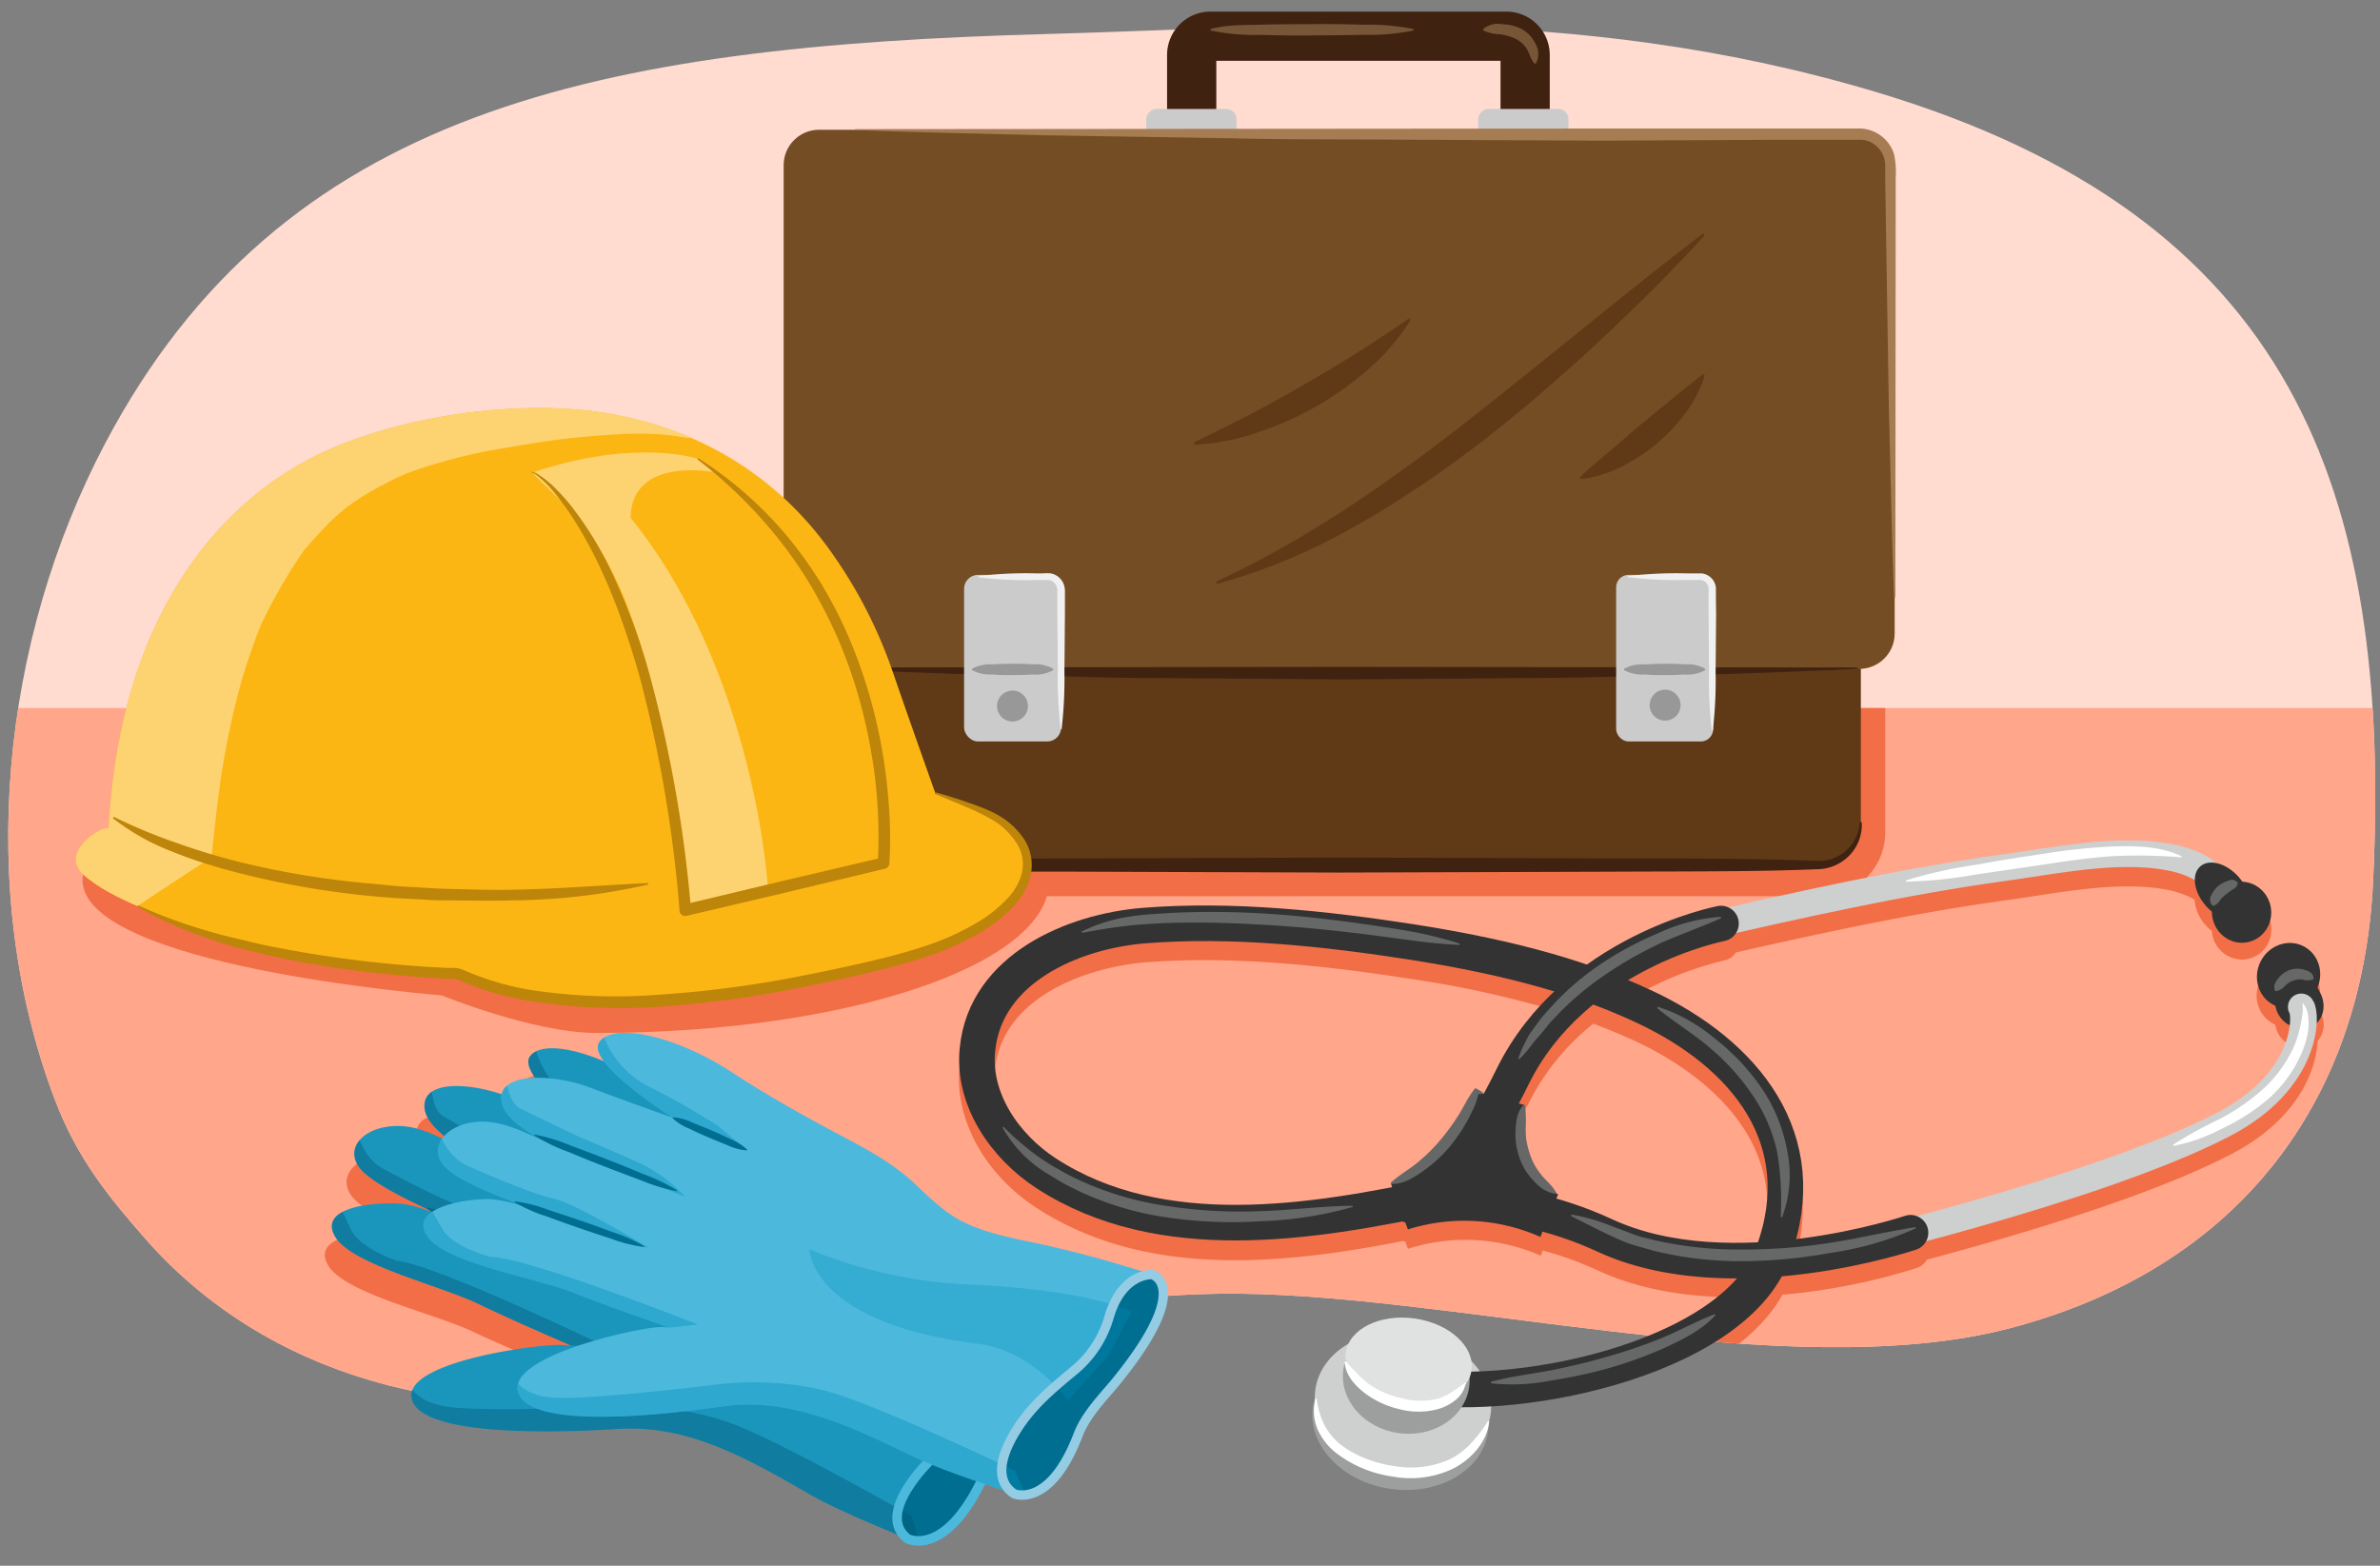 <svg xmlns="http://www.w3.org/2000/svg" xmlns:xlink="http://www.w3.org/1999/xlink" width="380" height="250" viewBox="0 0 380 250"><rect x="0" y="0" width="380" height="250" fill="#808080" stroke="none"/><defs><clipPath id="a"><path d="M23.33,197.93c19.25,21.84,49.61,30.07,81,24.37,30.31-5.51,59.38-15.25,90.23-15.73,35.89-.56,90.64,14.9,126.41,5.49s56.24-35.49,57.93-71.37c2.95-62.37-12.6-106.15-79.74-126.11-48.47-14.41-92-10.23-132-9.15C95.48,7.38,45,17.4,16.81,70.75.15,102.33-3.9,142.13,8.71,175.45,12.25,184.83,17.23,191,23.33,197.93Z" fill="#ffdbd0"/></clipPath><clipPath id="b"><path d="M165.52,210.35c-3.26-1.21-6.57-2.33-9.89-3.39-4.94-1.59-10.34-2.65-14.78-5.37-2.59-1.58-4.94-4.24-6.93-6.45-3.7-4.12-8.32-6.76-13-9.72-5.15-3.28-10.23-6.68-15.06-10.38-9-6.89-19.07-9.48-21.26-6.35s10.84,12.83,10.84,12.83S88,178.26,82.55,175.7s-13.89-3.6-14.71.2,5.33,7,9.46,10-5.25-4.6-11.41-5.86-11.13,2.38-8.68,6.14,16,8.87,18.55,10.41-7-4.22-12.29-4.43-12.66,1-9.88,5.42,17,7.76,22.92,10.67c3.5,1.71,10,4.58,14.77,6.64a13.3,13.3,0,0,0-2.8-.13C83,215,63.21,218,65.93,223.89s26.21,4.68,32.91,4.26c11.54-.72,21.55,5.36,30.73,10.61,4.7,2.69,15.31,6.92,15.31,6.92s5.59,3,11.48-8.54c1.57-3.06,4.5-5.48,7-7.94,14.44-14.36,7.72-16.67,7.72-16.67S167.13,211,165.52,210.35Z" fill="#1a96bd"/></clipPath><clipPath id="c"><path d="M17.34,132.25c1.54-28.9,13.48-48.18,30.19-57.93,12.84-7.49,33.67-10.66,48.24-8.51S123,75.08,131.88,87a75.17,75.17,0,0,1,10.78,20.62c2.36,6.89,6.67,19,6.67,19s7.3,2.45,9.7,4,4.57,3.77,4.93,6.58a8.44,8.44,0,0,1-2.23,6.43c-6,7-17.78,9.61-26.44,11.57-46.81,10.61-60.62.37-62.53.3-10.34-.39-23.44-1.72-33.35-4.76-13.94-4.28-21.85-7.37-26-11S16.29,131.78,17.34,132.25Z" fill="#fcb614"/></clipPath><clipPath id="d"><path d="M178.29,201.76c-3.29-1-6.6-1.81-9.93-2.62-5-1.2-10.3-1.84-14.88-4.2-2.68-1.38-5.22-3.84-7.38-5.89-4-3.8-8.76-6.08-13.56-8.66-5.33-2.86-10.6-5.86-15.66-9.17-9.42-6.15-19.46-8-21.27-4.68s11.81,11.93,11.81,11.93-7.55-2.66-13.13-4.79S80.46,171.16,80.05,175s5.88,6.58,10.18,9.2-5.56-4.17-11.66-5S68,182.48,70.77,186s16.42,7.59,19,8.92-7.21-3.65-12.37-3.46-12.18,2-9,6.16,17.26,6.41,23.31,8.84c3.57,1.43,10.19,3.79,15,5.47a12.75,12.75,0,0,0-2.73.09c-5.27.71-24.18,5.19-21,10.85s25.91,2.62,32.37,1.69c11.11-1.6,21.44,3.67,30.88,8.19,4.83,2.32,15.55,5.71,15.55,5.71s5.73,2.54,10.28-9.38c1.21-3.18,3.81-5.81,6-8.44,12.56-15.41,5.8-17.18,5.8-17.18S179.92,202.23,178.29,201.76Z" fill="#4cb9dc"/></clipPath></defs><path d="M23.33,197.93c19.25,21.84,49.61,30.07,81,24.37,30.31-5.51,59.38-15.25,90.23-15.73,35.89-.56,90.64,14.9,126.41,5.49s56.24-35.49,57.93-71.37c2.95-62.37-12.6-106.15-79.74-126.11-48.47-14.41-92-10.23-132-9.15C95.48,7.38,45,17.4,16.81,70.75.15,102.33-3.9,142.13,8.71,175.45,12.25,184.83,17.23,191,23.33,197.93Z" fill="#ffdbd0"/><g clip-path="url(#a)"><rect x="-9.45" y="113.06" width="398.06" height="143.48" fill="#ffa68b"/><path d="M370.53,161.68c-.17-.35-.34-.68-.52-1a.05.05,0,0,1,0,0,5.1,5.1,0,0,0-2.62-6.75,5.18,5.18,0,0,0-6.65,3,5.09,5.09,0,0,0,2.55,6.7c.05.22.08.44.15.66a4,4,0,0,0,2.15,2.48c-.36,3.17-2.6,9.26-11.56,13.91-12.31,6.41-33.44,12.66-48,16.55a2.81,2.81,0,0,0-1.9,0,97.27,97.27,0,0,1-17.38,3.69c4.26-16.08-4.13-30.7-23-39.58-1.26-.6-2.53-1.15-3.81-1.68a54.23,54.23,0,0,1,15.36-6.31,2.81,2.81,0,0,0,1.85-1.27c15-3.41,28.87-6.36,43.08-8.33,1.46-.2,3-.43,4.48-.66,7.12-1.09,14.48-2.22,20.94-1.09a14.86,14.86,0,0,1,4.75,1.64,6.76,6.76,0,0,0,1.89,4.22,9.26,9.26,0,0,0,.87.8,4.86,4.86,0,0,0,5,4.55,4.75,4.75,0,0,0,4.48-5.07,4.86,4.86,0,0,0-4.91-4.66,6.25,6.25,0,0,0-.4-.5,6.68,6.68,0,0,0-3.43-2.08,15.76,15.76,0,0,0-7.48-3.1c-7.15-1.25-15.21,0-22.33,1.07-1.5.23-3,.46-4.42.66-14.45,2-28.5,5-43.7,8.45a2.82,2.82,0,0,0-1.73-.21,59.12,59.12,0,0,0-20.91,9.38,162.9,162.9,0,0,0-27.22-6.36c-11.25-1.76-28-3.95-43.73-2.69-13.52,1.08-27.78,8.38-29.18,22.26-.83,8.29,4,17.13,12.33,22.52,17.25,11.19,38.8,9.12,58.5,5.27l.34.09.43,1.16A29.91,29.91,0,0,1,246,200.5l.33-.84a55.65,55.65,0,0,1,8.78,3.19c6.95,3.21,14.77,4.29,22.17,4.29h.07c-8,9.15-26.75,14.22-41,14.83a13.25,13.25,0,0,0-1.36-1.67c-.54-3.23-4.23-6.1-9-6.78s-9.15,1.08-10.56,4a10.19,10.19,0,0,0-5.3,7.31,9.79,9.79,0,0,0-.07,1.43,8,8,0,0,0-.32,1.39c-.86,6.12,4.7,12,12.43,13s14.68-3,15.54-9.12a8.74,8.74,0,0,0,.09-1.13c0-.16.07-.31.09-.47s0,0,0-.06a10.34,10.34,0,0,0,.24-1.16,8.61,8.61,0,0,0,.08-1.24c17.18-1.07,39.2-7.86,46.38-20.74a100.49,100.49,0,0,0,21.5-4.29,2.83,2.83,0,0,0,1.56-1.31c14.71-3.93,35.82-10.2,48.51-16.8,10-5.18,12.77-12.07,13.56-15.71a14.89,14.89,0,0,0,.31-2.37A4.1,4.1,0,0,0,370.53,161.68Zm-211.68,9.15c1.22-12.14,15.64-16.5,24-17.17,15.11-1.21,31.43.93,42.4,2.64a167.65,167.65,0,0,1,22.89,5A43.16,43.16,0,0,0,239,173.67c-.7,1.42-1.38,2.73-2,4l-.19-.05,0-.1a6.38,6.38,0,0,0-1-.61l-.23-.12-.29.38a16.39,16.39,0,0,0-1.34,2.16c-.43.72-.8,1.47-1.28,2.16a35.26,35.26,0,0,1-3,4,28.92,28.92,0,0,1-3.58,3.42c-1.32,1-2.72,1.79-4,3l0,.1h0l0,.11h0l.19.53C203.89,196.14,184,198,168.61,188,162.06,183.77,158.22,177,158.85,170.83Zm89.57,22.66.05-.09c-.74-1.32-1.77-2-2.51-3a9.81,9.81,0,0,1-1.73-3.27,12.22,12.22,0,0,1-.66-3.68,19.68,19.68,0,0,0-.09-4l-.2-.07h0l-.76-.21c.51-1,1-2,1.54-3a38,38,0,0,1,10.33-12.72q3.64,1.36,7,2.92c8.14,3.84,26.12,14.87,19.29,35-7.69.37-16.07-.36-23.2-3.65a61,61,0,0,0-8.95-3.33c.1-.21.19-.42.29-.65Z" fill="#f26e47"/><path d="M164.56,213.79c-3.28-1.19-6.59-2.26-9.92-3.3-5-1.53-10.37-2.53-14.84-5.2-2.61-1.56-5-4.19-7-6.38-3.75-4.07-8.39-6.67-13.06-9.57-5.19-3.23-10.3-6.57-15.18-10.22-9-6.79-19.16-9.28-21.32-6.13s11,12.71,11,12.71-7.48-3.17-13-5.67-13.92-3.46-14.7.36,5.4,7,9.56,9.87-5.3-4.54-11.47-5.73S53.5,187,56,190.76s16.09,8.7,18.65,10.21-7-4.14-12.33-4.3-12.65,1.14-9.82,5.53,17.07,7.58,23,10.42c3.51,1.67,10.06,4.47,14.83,6.48a13.39,13.39,0,0,0-2.8-.1c-5.46.35-25.23,3.53-22.45,9.4s26.27,4.39,33,3.9c11.53-.85,21.6,5.13,30.84,10.28,4.73,2.64,15.38,6.76,15.38,6.76s5.63,2.93,11.39-8.67c1.54-3.08,4.44-5.53,6.88-8,14.29-14.53,7.54-16.76,7.54-16.76S166.18,214.37,164.56,213.79Z" fill="#f26e47"/></g><path d="M159.07,113.05H301a0,0,0,0,1,0,0v19.89a10.15,10.15,0,0,1-10.15,10.15H159.07a3.92,3.92,0,0,1-3.92-3.92V117A3.92,3.92,0,0,1,159.07,113.05Z" fill="#f26e47"/><path d="M167.51,140.67c0,13.4-32.34,24.26-72.24,24.26-10.12,0-24.74-6-24.74-6s-52.67-4.16-57.07-16.75,42.12-23.83,82-23.83S167.51,127.28,167.51,140.67Z" fill="#f26e47"/><path d="M91.71,175.57s4.91-3.84,6.82-4.59" fill="none" stroke="#ad6e3e" stroke-miterlimit="10" stroke-width="1.67" stroke-dasharray="5"/><path d="M165.52,210.35c-3.26-1.21-6.57-2.33-9.89-3.39-4.94-1.59-10.34-2.65-14.78-5.37-2.59-1.58-4.94-4.24-6.93-6.45-3.7-4.12-8.32-6.76-13-9.72-5.15-3.28-10.23-6.68-15.06-10.38-9-6.89-19.07-9.48-21.26-6.35s10.84,12.83,10.84,12.83S88,178.26,82.55,175.7s-13.89-3.6-14.71.2,5.33,7,9.46,10-5.25-4.6-11.41-5.86-11.13,2.38-8.68,6.14,16,8.87,18.55,10.41-7-4.22-12.29-4.43-12.66,1-9.88,5.42,17,7.76,22.92,10.67c3.5,1.71,10,4.58,14.77,6.64a13.3,13.3,0,0,0-2.8-.13C83,215,63.21,218,65.93,223.89s26.21,4.68,32.91,4.26c11.54-.72,21.55,5.36,30.73,10.61,4.7,2.69,15.31,6.92,15.31,6.92s5.59,3,11.48-8.54c1.57-3.06,4.5-5.48,7-7.94,14.44-14.36,7.72-16.67,7.72-16.67S167.13,211,165.52,210.35Z" fill="#1a96bd"/><g clip-path="url(#b)"><path d="M171.05,212.53s-4.92-.7-7.8,6.43a17.56,17.56,0,0,1-5.43,7.07c-2.51,2-5.41,3.29-7.81,5.47-3.21,2.91-10.16,10.22-5.13,14.18,6.51,5.15,9.25,4.08,9.25,4.08l21.49-33,.12-4.31Z" fill="#006e91"/><path d="M65,220.09s.38,3.76,6.74,4.57,26.47-.08,26.47-.08,10.46-.68,19.68,3.12,27.69,14.41,27.69,14.41l2.27,7.53-45.51-16.43s-34.65-.12-34.81-.67-6.13-9.32-6.13-9.32Z" fill="#005673" opacity="0.4"/><path d="M167.16,218.2c-.32-.13-6.38-4-26.12-6.4a77.36,77.36,0,0,1-25.44-7.62s-1.12,11.75,25.86,17.16c9,1.81,13.81,10.22,13.81,10.22s7.47-6.67,7.61-7S167.16,218.2,167.16,218.2Z" fill="#006e91" opacity="0.15"/><path d="M91.28,214.87l4.85-.15S69.59,201.9,63.31,201.3c0,0-5.81-1.94-7.25-4.93S53.57,191,53.57,191l-3.44,5.71,7,8.86,23.51,7.36Z" fill="#005673" opacity="0.4"/><path d="M68.31,193.16l21.27,8.9s-11.49-8.25-15-9.16-13.13-6.14-13.13-6.14-3.36-1.32-4.48-6.31l-2.6,6.09,4.87,3.57Z" fill="#005673" opacity="0.4"/><path d="M96.19,194.26,70.91,182l-5.93-5,4-4.7s-.48,4.65,1.89,6,9.34,5.37,9.66,5.5,8.88,4.59,9.78,5.17A23.37,23.37,0,0,1,96.19,194.26Z" fill="#005673" opacity="0.4"/><path d="M106.75,187.4,92.43,180,81.71,168.61l3.61-2.17s.58,6,7.15,10a120.87,120.87,0,0,1,10.22,6.87Z" fill="#005673" opacity="0.4"/></g><path d="M95.51,181.45a8.15,8.15,0,0,1,3.1,1.1c1,.46,2,1,2.91,1.46s1.91,1,2.85,1.57a8.87,8.87,0,0,1,2.67,1.93l-.07.13a8.56,8.56,0,0,1-3.1-1.1c-1-.46-2-1-2.92-1.45s-1.91-1-2.85-1.57a8.42,8.42,0,0,1-2.66-1.94Z" fill="#006e91"/><path d="M72.63,182.44a29.83,29.83,0,0,1,5.79,2.25c1.88.85,3.74,1.73,5.61,2.61s3.71,1.81,5.55,2.74A30.15,30.15,0,0,1,95,193.13l-.07.14A31.07,31.07,0,0,1,89.12,191c-1.88-.85-3.75-1.74-5.62-2.61s-3.71-1.8-5.55-2.73a28.87,28.87,0,0,1-5.38-3.1Z" fill="#006e91"/><path d="M68.26,192.82a23.32,23.32,0,0,1,5.29,1.76c1.72.69,3.42,1.42,5.13,2.14s3.39,1.48,5.07,2.25a24.82,24.82,0,0,1,4.92,2.63l-.06.13A24.53,24.53,0,0,1,83.32,200c-1.72-.69-3.42-1.41-5.13-2.13s-3.39-1.48-5.07-2.25A23.57,23.57,0,0,1,68.2,193Z" fill="#006e91"/><path d="M156.36,237.14c1.57-3.06,4.5-5.48,7-7.94,14.44-14.36,7.72-16.67,7.72-16.67s-4.92-.7-7.8,6.43a17.79,17.79,0,0,1-6.63,7.95c-3.87,2.6-7.39,5-10.28,8.66-2.15,2.75-5,7.36-1.46,10.11C144.88,245.68,150.47,248.68,156.36,237.14Z" fill="none" stroke="#4cb9dc" stroke-miterlimit="10" stroke-width="1.52"/><path d="M243.51,23.41V8.78a3,3,0,0,0-3-3H193.27a3,3,0,0,0-3,3V23.41" fill="none" stroke="#402211" stroke-miterlimit="10" stroke-width="7.86"/><rect x="235.48" y="17.93" width="15.49" height="14.42" rx="1.63" transform="translate(218.08 268.37) rotate(-90)" fill="#cccbcb"/><rect x="182.48" y="17.93" width="15.49" height="14.42" rx="1.63" transform="translate(165.08 215.37) rotate(-90)" fill="#cccbcb"/><rect x="130.36" y="26.51" width="166.75" height="111.61" rx="6.84" fill="#603916"/><rect x="125.12" y="20.72" width="177.39" height="86.08" rx="5.65" fill="#754d24"/><path d="M296.55,106.78c-6.84.38-13.68.55-20.52.83l-20.53.48c-6.84.2-13.68.16-20.52.24l-20.53.15-20.52-.16c-6.85-.07-13.69,0-20.53-.24l-20.52-.47c-6.85-.28-13.69-.45-20.53-.83v-.2l82.1-.1,82.1.1Z" fill="#402211"/><rect x="258.04" y="91.79" width="15.49" height="26.6" rx="1.97" fill="#cccbcb"/><rect x="153.93" y="91.79" width="15.49" height="26.6" rx="2.22" fill="#cccbcb"/><path d="M272.26,107a5.79,5.79,0,0,1-3.24.7c-1.08.06-2.15.09-3.23.09s-2.16,0-3.24-.1a6,6,0,0,1-3.24-.69v-.22a6,6,0,0,1,3.24-.69c1.08-.06,2.16-.11,3.24-.11s2.15,0,3.23.1a5.71,5.71,0,0,1,3.24.7Z" fill="#989898"/><path d="M168.15,107a5.79,5.79,0,0,1-3.24.7q-1.62.09-3.24.09c-1.07,0-2.15,0-3.23-.1a6.14,6.14,0,0,1-3.24-.69v-.22a6.06,6.06,0,0,1,3.24-.7c1.08-.06,2.16-.1,3.23-.1s2.16,0,3.24.09a5.72,5.72,0,0,1,3.24.71Z" fill="#989898"/><path d="M136.52,20.62l119.12-.1,29.78,0h11.17a5.86,5.86,0,0,1,5.82,4.09,13.61,13.61,0,0,1,.26,3.75v7.44l-.05,59.56h-.2c-.39-9.93-.55-19.85-.83-29.78l-.48-29.78L301,28.4V26.54a4.6,4.6,0,0,0-.2-1.38A4.19,4.19,0,0,0,299.2,23a4.29,4.29,0,0,0-1.21-.56,5.13,5.13,0,0,0-.66-.13,7.39,7.39,0,0,0-.74,0l-3.73,0-7.44,0-29.78.15-29.78-.15c-9.93-.08-19.85,0-29.78-.24l-29.78-.48c-9.92-.28-19.85-.44-29.78-.83Z" fill="#a67d52"/><path d="M272.18,59.94a19.79,19.79,0,0,1-3.2,6.19,28.86,28.86,0,0,1-4.46,4.7,28.52,28.52,0,0,1-5.41,3.58,20.07,20.07,0,0,1-6.64,2.1l-.25-.31Q254.61,74,257.06,72l4.88-4.19,5-4.09c1.65-1.38,3.32-2.72,5-4Z" fill="#603916"/><path d="M272.17,37.57c-5.46,6-11.14,11.6-17,17.06-2.89,2.78-5.95,5.35-8.94,8S240,67.78,236.9,70.3l-4.85,3.61c-1.65,1.17-3.27,2.38-5,3.51l-5.1,3.3c-1.71,1.08-3.47,2.09-5.23,3.09a94.88,94.88,0,0,1-22.4,9.43l-.17-.37c14.51-6.71,27.7-15.9,40.25-25.73S259.22,47,271.93,37.26Z" fill="#603916"/><path d="M225.2,51.13A34.77,34.77,0,0,1,218.42,59a51.57,51.57,0,0,1-8.25,5.88A52.2,52.2,0,0,1,200.94,69,35.27,35.27,0,0,1,190.75,71l-.16-.36q4.49-2.14,8.89-4.42t8.69-4.8q4.32-2.45,8.51-5.1T225,50.81Z" fill="#603916"/><path d="M297.25,131.28a7,7,0,0,1-1.89,5.23,7.28,7.28,0,0,1-5.27,2.28c-3.63.15-7.27.23-10.91.28-7.27.09-14.54.07-21.81.11l-43.64.14-43.64-.15c-7.27,0-14.54,0-21.81-.12l-5.46-.11-5.45-.17a7.27,7.27,0,0,1-5.25-2.28,6.91,6.91,0,0,1-1.91-5.21h.29a6.68,6.68,0,0,0,2.23,4.58,6.5,6.5,0,0,0,4.64,1.61l5.45-.17,5.46-.1c7.27-.11,14.54-.1,21.81-.13l43.64-.15,43.64.14c7.27,0,14.54,0,21.81.11q5.46.08,10.91.28a6.55,6.55,0,0,0,4.63-1.6,6.71,6.71,0,0,0,2.24-4.57Z" fill="#402211"/><path d="M236.81,4.65a3.58,3.58,0,0,1,3-.79,7.57,7.57,0,0,1,3.08.74A5.16,5.16,0,0,1,245.16,7a3.15,3.15,0,0,1,.06,3.14H245c-.76-.89-.79-1.7-1.26-2.38A4.34,4.34,0,0,0,242,6.21a8.43,8.43,0,0,0-2.42-.73,6.91,6.91,0,0,1-2.76-.62Z" fill="#775537"/><path d="M193.27,4.64c2.7-.74,5.4-.62,8.1-.7s5.41-.07,8.11-.09,5.41,0,8.11.1a35.91,35.91,0,0,1,8.11.69v.22a35.35,35.35,0,0,1-8.11.7c-2.7.06-5.41.08-8.11.1s-5.4,0-8.11-.09a33.64,33.64,0,0,1-8.1-.71Z" fill="#775537"/><path d="M17.34,132.25c1.54-28.9,13.48-48.18,30.19-57.93,12.84-7.49,33.67-10.66,48.24-8.51S123,75.08,131.88,87a75.17,75.17,0,0,1,10.78,20.62c2.36,6.89,6.67,19,6.67,19s7.3,2.45,9.7,4,4.57,3.77,4.93,6.58a8.44,8.44,0,0,1-2.23,6.43c-6,7-17.78,9.61-26.44,11.57-46.81,10.61-60.62.37-62.53.3-10.34-.39-23.44-1.72-33.35-4.76-13.94-4.28-21.85-7.37-26-11S16.29,131.78,17.34,132.25Z" fill="#fcb614"/><g clip-path="url(#c)"><path d="M48.59,87.79l-.16.2s0,.07-.09.15A87.22,87.22,0,0,0,41.88,99.3l-.52,1.18c0,.12-.09.24-.15.41-.35.92-.7,1.84-1,2.76Q39,107,38.08,110.48a135.2,135.2,0,0,0-3,15c0,.4-.11.8-.16,1.2,0,0-.25,2-.25,2l-.48,4.15c-.15,1.35-.29,2.71-.43,4.06-6.91,4.5-13.8,9-20.48,13.8-2.81-1-5.58-2-8.26-3.23.12-6.12.35-12.22.45-18.34l2.79-5a8.93,8.93,0,0,1,8.31-4.25,122.88,122.88,0,0,1,8.05-28.75c3.92-9,9.68-17.62,17.32-23.9,9.22-7.58,20.14-11.34,31.85-13,13.45-1.92,27.71-2.8,40,4a6.32,6.32,0,0,1,2.59,7.9c-1.34,3-4.27,4.24-7.46,3.67-4.9-.88-9.83-.54-14.74-.13-5.11.43-8.59,1-13.65,1.88A85.68,85.68,0,0,0,66.27,75.1c-.6.21-1.19.44-1.78.66L64,76c-1,.44-1.89.9-2.82,1.39A45.34,45.34,0,0,0,55.33,81c-.23.21-1.09.91-1.37,1.16-.71.64-1.41,1.29-2.08,2s-1.51,1.58-2.23,2.41C49.29,86.94,49,87.37,48.59,87.79Z" fill="#fdd372"/></g><path d="M85,75.46c7.65,8.24,19.15,12.42,24.38,69.89l13.23-3.14c.11,0-2-34.93-21.94-59.54.18-10.07,13.75-7.21,13.75-7.21l-3-2.19S101.63,69.87,85,75.46Z" fill="#fdd372"/><path d="M18.18,130.43a88,88,0,0,0,10,4.15,106.68,106.68,0,0,0,10.37,3.13A139.4,139.4,0,0,0,60,141.15c1.8.19,3.61.37,5.42.46s3.61.24,5.43.3c3.62.08,7.25.23,10.87.15,7.26-.11,14.47-.74,21.77-1.06l0,.23a100.75,100.75,0,0,1-21.76,2.53c-3.66.12-7.32,0-11,0-1.83,0-3.65-.17-5.48-.25s-3.65-.22-5.48-.39a139.42,139.42,0,0,1-21.65-3.73l-2.66-.71-2.63-.8c-1.76-.53-3.49-1.17-5.2-1.85a37,37,0,0,1-9.6-5.38Z" fill="#bd8509"/><path d="M85,75.34a3.3,3.3,0,0,1,1.13.54c.34.22.66.46,1,.71.62.51,1.21,1,1.77,1.61A31,31,0,0,1,92,81.85,53.52,53.52,0,0,1,97,90a99.48,99.48,0,0,1,6.75,17.83,210.83,210.83,0,0,1,6.58,37.43l-1.15-.83L125,140.65l15.85-3.72-.7.82A78.07,78.07,0,0,0,139,119.53a79.88,79.88,0,0,0-5.2-17.54,82.24,82.24,0,0,0-4.15-8.16,69.68,69.68,0,0,0-5.18-7.56,75,75,0,0,0-13.08-12.9.14.14,0,0,1,0-.17.12.12,0,0,1,.16,0,61.65,61.65,0,0,1,14,12.25A69,69,0,0,1,131,93a70.45,70.45,0,0,1,4.33,8.31,81.15,81.15,0,0,1,5.41,17.89,85.43,85.43,0,0,1,1.17,9.29,68.62,68.62,0,0,1,.09,9.41.9.9,0,0,1-.68.8h0l-15.84,3.8-15.85,3.73a.94.94,0,0,1-1.13-.69.59.59,0,0,1,0-.14,210.12,210.12,0,0,0-6.32-37.15c-.84-3-1.78-6-2.85-9a92.72,92.72,0,0,0-3.55-8.7,68.14,68.14,0,0,0-4.54-8.2,42.51,42.51,0,0,0-2.79-3.76c-.51-.6-1-1.17-1.6-1.71-.28-.26-.57-.53-.87-.77a3.61,3.61,0,0,0-.92-.6l-.06,0a.11.11,0,0,1-.07-.14A.11.11,0,0,1,85,75.34Z" fill="#bd8509"/><path d="M149.37,126.51c1.72.47,3.42,1,5.12,1.6.85.28,1.69.59,2.53.93a18.72,18.72,0,0,1,2.48,1.19,12.07,12.07,0,0,1,4.06,3.83,7.56,7.56,0,0,1,1,5.65,10.54,10.54,0,0,1-2.74,5,23.51,23.51,0,0,1-4.25,3.54,42.69,42.69,0,0,1-9.87,4.57c-3.42,1.15-6.92,2-10.39,2.81s-7,1.57-10.49,2.25a175.16,175.16,0,0,1-21.3,2.84,91.49,91.49,0,0,1-21.54-1,47.51,47.51,0,0,1-10.4-3.09,3.45,3.45,0,0,0-1-.32l-1.35-.05-2.69-.16c-1.78-.12-3.57-.27-5.35-.43A158.64,158.64,0,0,1,42,152.33c-1.74-.42-3.48-.86-5.2-1.35s-3.42-1.08-5.11-1.69A55.94,55.94,0,0,1,22,144.77a.14.14,0,0,1,0-.17.12.12,0,0,1,.16,0,76.94,76.94,0,0,0,10,3.75c1.7.5,3.4,1,5.13,1.39s3.44.84,5.17,1.21A189,189,0,0,0,63.38,154c1.76.15,3.53.29,5.3.4l2.66.14,1.32,0a4.66,4.66,0,0,1,1.57.44A46.25,46.25,0,0,0,84.3,158a90.18,90.18,0,0,0,21.1.81,176.6,176.6,0,0,0,21.08-2.7q5.24-1,10.43-2.17c3.47-.78,6.91-1.61,10.25-2.71a41.15,41.15,0,0,0,9.51-4.33,21.55,21.55,0,0,0,4-3.26,9.3,9.3,0,0,0,2.47-4.21,6.11,6.11,0,0,0-.71-4.62,11.65,11.65,0,0,0-3.49-3.61,34.22,34.22,0,0,0-4.69-2.35c-1.62-.72-3.28-1.38-4.93-2.06a.11.11,0,0,1-.06-.15A.12.12,0,0,1,149.37,126.51Z" fill="#bd8509"/><ellipse cx="365.39" cy="155.75" rx="5.26" ry="5" transform="translate(62.44 412.64) rotate(-63.38)" fill="#333"/><path d="M363.46,161.23c-.89-3-.07-6,1.88-6.69s3.85,1.31,5.19,4.14c1,2,.32,4.59-1.63,5.29A4.32,4.32,0,0,1,363.46,161.23Z" fill="#333"/><path d="M367.43,160.77c.88,1.12,1.19,11.69-12.39,18.75-20.53,10.67-64.42,20.73-64.42,20.73" fill="none" stroke="#cecfcf" stroke-linecap="round" stroke-linejoin="round" stroke-width="4.26"/><path d="M354.32,142.25c-.78-3.49-5.23-4.91-8.28-5.45-8.25-1.44-17.81.6-26.09,1.74-16.33,2.26-32.56,5.9-48.63,9.59" fill="none" stroke="#cecfcf" stroke-linecap="round" stroke-linejoin="round" stroke-width="4.26"/><ellipse cx="223.61" cy="226.64" rx="11.2" ry="14.13" transform="translate(-31.95 416.53) rotate(-82)" fill="#9d9e9e"/><ellipse cx="224" cy="223.83" rx="11.2" ry="14.13" transform="translate(-28.82 414.5) rotate(-82)" fill="#cecfcf"/><path d="M229.42,191c-20,4.24-44.07,8.22-62.35-3.64-6.69-4.33-11.85-11.92-11-19.85,1.3-12.88,15.31-18.82,26.57-19.72,14.09-1.13,29.1.48,43.07,2.66,12.58,2,25.33,4.87,36.9,10.32,16,7.52,27.17,21.09,20.49,39.28-6.37,17.35-42.82,24.48-59,20.92" fill="none" stroke="#333" stroke-linecap="round" stroke-linejoin="round" stroke-width="5.68"/><path d="M224.88,192.35s6.8-.47,16.62-20.43,33.28-24.46,33.28-24.46" fill="none" stroke="#333" stroke-linecap="round" stroke-miterlimit="10" stroke-width="5.68"/><path d="M224.88,192.35s14.58-2.84,31.37,4.92c20.08,9.28,48.79-.44,48.79-.44" fill="none" stroke="#333" stroke-linecap="round" stroke-miterlimit="10" stroke-width="5.68"/><path d="M235.68,174.28l7.7,2.15s-3.34,9.32,5.4,14.28c-2.14,4.92-2.83,6.79-2.83,6.79a29.91,29.91,0,0,0-21.16-1.2L222.08,189S230.68,186.4,235.68,174.28Z" fill="#333"/><ellipse cx="224.53" cy="220.07" rx="8.83" ry="10.14" transform="translate(-24.65 411.79) rotate(-82)" fill="#9d9e9e"/><ellipse cx="224.91" cy="217.39" rx="6.93" ry="10.14" transform="translate(-21.67 409.85) rotate(-82)" fill="#e0e1e1"/><ellipse cx="357.9" cy="145.24" rx="4.73" ry="4.88" transform="matrix(0.98, -0.2, 0.2, 0.98, -21.89, 74.9)" fill="#333"/><ellipse cx="354.82" cy="142.32" rx="3.49" ry="5.34" transform="translate(-5.24 270.8) rotate(-41.49)" fill="#333"/><path d="M234,221a4.57,4.57,0,0,1-1.66,2.59,8.17,8.17,0,0,1-2.79,1.41,11.94,11.94,0,0,1-6.11,0,14.7,14.7,0,0,1-5.49-2.53c-1.59-1.22-3.1-2.86-3.27-5a.1.1,0,0,1,.09-.12.1.1,0,0,1,.09,0h0c.65.74,1.28,1.41,1.92,2.05a13.78,13.78,0,0,0,2.05,1.77,14.67,14.67,0,0,0,5,2.09,11.43,11.43,0,0,0,5.32.16,8.53,8.53,0,0,0,2.41-1,22.81,22.81,0,0,0,2.25-1.59h0a.1.1,0,0,1,.15,0A.08.08,0,0,1,234,221Z" fill="#fff"/><path d="M237.77,227c-.36,3.28-2.86,6-5.79,7.51a15.83,15.83,0,0,1-9.61,1.25,19.18,19.18,0,0,1-8.94-3.69,9.89,9.89,0,0,1-3.08-3.89,7.69,7.69,0,0,1-.32-4.84.11.11,0,0,1,.13-.07.09.09,0,0,1,.08.09,12.41,12.41,0,0,0,1.28,4.28,10,10,0,0,0,2.83,3.24,15.67,15.67,0,0,0,3.92,2.08,19.38,19.38,0,0,0,4.34,1.12,15.19,15.19,0,0,0,8.69-1,11.24,11.24,0,0,0,3.51-2.58,22.75,22.75,0,0,0,2.76-3.59h0a.09.09,0,0,1,.14,0A.09.09,0,0,1,237.77,227Z" fill="#fff"/><path d="M367.77,160.26a3.71,3.71,0,0,1,.76,2.08,8.36,8.36,0,0,1,0,2.18,14.45,14.45,0,0,1-1.27,4.13,20.53,20.53,0,0,1-5.14,6.85,32.51,32.51,0,0,1-7.13,4.6,29,29,0,0,1-7.86,2.85.1.1,0,0,1-.12-.09.12.12,0,0,1,0-.11,62.2,62.2,0,0,1,7.25-4,34.85,34.85,0,0,0,6.68-4.52,20.78,20.78,0,0,0,4.89-6.23,16,16,0,0,0,1.34-3.71,18.46,18.46,0,0,0,.38-1.94,5.89,5.89,0,0,0,.07-2v0a.1.1,0,0,1,.08-.12A.1.1,0,0,1,367.77,160.26Z" fill="#fff"/><path d="M348.24,136.89a83.09,83.09,0,0,0-10.92-.19c-3.64.24-7.27.77-10.91,1.33l-11,1.61a70.72,70.72,0,0,1-11,1.13.1.1,0,0,1-.11-.1.12.12,0,0,1,.07-.11,69.71,69.71,0,0,1,10.83-2.43c1.82-.31,3.65-.67,5.47-.95l5.46-.84a99.7,99.7,0,0,1,11.09-1.18c3.7-.12,7.6-.08,11.06,1.53a.11.11,0,0,1,.05.14A.1.1,0,0,1,348.24,136.89Z" fill="#fff"/><path d="M243.48,176.46a19.68,19.68,0,0,1,.09,4,12.22,12.22,0,0,0,.66,3.68,9.81,9.81,0,0,0,1.73,3.27c.74,1,1.77,1.71,2.51,3l-.11.19a4.92,4.92,0,0,1-2-.74,8.76,8.76,0,0,1-1.6-1.44,10.63,10.63,0,0,1-1.32-1.74,12.26,12.26,0,0,1-.9-2,11.59,11.59,0,0,1-.56-4.28c.09-1.4.2-2.9,1.33-4Z" fill="#666767"/><path d="M222.05,188.85c1.32-1.22,2.72-2,4-3a28.92,28.92,0,0,0,3.58-3.42,35.26,35.26,0,0,0,3-4c.48-.69.85-1.44,1.28-2.16a16.39,16.39,0,0,1,1.34-2.16l.29-.38.23.12a6.38,6.38,0,0,1,1,.61l-.06.21a7,7,0,0,1-1.12,0l.52-.25a13.09,13.09,0,0,1-.8,2.51c-.41.77-.75,1.58-1.21,2.33l-.67,1.14c-.23.38-.5.73-.75,1.09a25.44,25.44,0,0,1-1.63,2.09,23,23,0,0,1-4,3.52c-1.45,1-3,2-4.93,1.93Z" fill="#666767"/><path d="M357.3,141c-.21.83-.61.87-1,1.14s-.67.49-1,.74a7.39,7.39,0,0,0-.8.78,2,2,0,0,1-1,.95l-.22,0a1.33,1.33,0,0,1-.17-1.73,4,4,0,0,1,1-1.36,4.57,4.57,0,0,1,1.4-.8c.48-.17.95-.49,1.65.08Z" fill="#666767"/><path d="M369.3,156.39a3,3,0,0,1-1.76,0,3.38,3.38,0,0,0-1.36.17,4.25,4.25,0,0,0-1.22.71,2.87,2.87,0,0,1-1.54,1l-.2-.1a1.74,1.74,0,0,1,0-1.13,4.82,4.82,0,0,1,.57-.87,4.18,4.18,0,0,1,1.79-1.3,3.84,3.84,0,0,1,2.25-.06c.68.21,1.45.42,1.59,1.41Z" fill="#666767"/><path d="M273.89,210c-2.21,2.4-5.15,3.82-8,5.16a66.86,66.86,0,0,1-9,3.28,78.57,78.57,0,0,1-9.32,2,31.25,31.25,0,0,1-9.51.42v-.22c3.09-.88,6.17-1.2,9.25-1.79s6.1-1.3,9.09-2.17a81.88,81.88,0,0,0,8.82-3c2.9-1.18,5.56-2.7,8.55-3.85Z" fill="#666767"/><path d="M264.69,160.74a27.32,27.32,0,0,1,9.25,5.2,35.17,35.17,0,0,1,7.34,7.81,26,26,0,0,1,4.07,10,19.08,19.08,0,0,1-.82,10.62l-.21-.05a48.39,48.39,0,0,0-.55-10.26,25.87,25.87,0,0,0-4-9.27,36.19,36.19,0,0,0-6.86-7.56c-2.62-2.25-5.57-4-8.32-6.26Z" fill="#666767"/><path d="M172.67,148.75a25.66,25.66,0,0,1,7.32-2.34c1.27-.22,2.57-.35,3.83-.44s2.55-.17,3.82-.24a139.23,139.23,0,0,1,15.29.2c5.08.35,10.14.93,15.17,1.66,2.52.36,5,.74,7.53,1.2s5,1.11,7.41,1.86l0,.22c-2.55-.1-5.07-.37-7.58-.71l-7.52-1c-5-.6-10-1.13-15.08-1.44s-10.07-.49-15.11-.39c-2.51.08-5,.19-7.51.46s-4.94.69-7.45,1.15Z" fill="#666767"/><path d="M216,192.71A61.4,61.4,0,0,1,201.1,195a71.48,71.48,0,0,1-15.11-.67,49,49,0,0,1-14.49-4.52,37.1,37.1,0,0,1-3.33-1.84c-.54-.34-1.09-.65-1.62-1s-1.05-.74-1.55-1.14a20.06,20.06,0,0,1-4.93-5.78l.17-.13a42.08,42.08,0,0,0,5.6,4.8,30,30,0,0,0,3.11,1.94,33.54,33.54,0,0,0,3.25,1.71,50.29,50.29,0,0,0,14.07,4.18,77.43,77.43,0,0,0,14.76.84c5-.14,9.87-.82,14.91-.87Z" fill="#666767"/><path d="M242.41,169a23.41,23.41,0,0,1,1-2.37c.2-.38.38-.77.59-1.15s.47-.71.72-1.06c.5-.7,1-1.39,1.53-2.08l1.72-1.91a43,43,0,0,1,7.84-6.65,53.08,53.08,0,0,1,9.05-4.82,27.78,27.78,0,0,1,9.88-2.57l.05.22c-1.56.7-3.12,1.3-4.67,1.93s-3.1,1.21-4.62,1.89a62,62,0,0,0-8.69,4.85,48.61,48.61,0,0,0-7.67,6.27l-1.71,1.8c-.52.64-1,1.29-1.57,1.92-.26.32-.55.62-.82.94s-.51.66-.76,1a23.1,23.1,0,0,1-1.69,1.91Z" fill="#666767"/><path d="M250.91,193.93a31.56,31.56,0,0,1,6.82,2c1.08.39,2.16.8,3.23,1.21s2.23.61,3.34.91a60.64,60.64,0,0,0,13.78,1.46A90.15,90.15,0,0,0,292,198.47c1.15-.18,2.3-.39,3.45-.58l3.44-.68c2.29-.45,4.59-.89,6.92-1.28l.07.2a51.34,51.34,0,0,1-13.62,3.92,81,81,0,0,1-14.17,1.32,57.94,57.94,0,0,1-14.17-1.69c-1.15-.35-2.31-.65-3.44-1s-2.23-.9-3.33-1.38c-2.11-1-4.17-2.06-6.3-3.13Z" fill="#666767"/><path d="M103.17,172.84s4.37-4.2,6.15-5.09" fill="none" stroke="#ad6e3e" stroke-miterlimit="10" stroke-width="1.65" stroke-dasharray="4.94"/><path d="M178.29,201.76c-3.29-1-6.6-1.81-9.93-2.62-5-1.2-10.3-1.84-14.88-4.2-2.68-1.38-5.22-3.84-7.38-5.89-4-3.8-8.76-6.08-13.56-8.66-5.33-2.86-10.6-5.86-15.66-9.17-9.42-6.15-19.46-8-21.27-4.68s11.81,11.93,11.81,11.93-7.55-2.66-13.13-4.79S80.46,171.16,80.05,175s5.88,6.58,10.18,9.2-5.56-4.17-11.66-5S68,182.48,70.77,186s16.42,7.59,19,8.92-7.21-3.65-12.37-3.46-12.18,2-9,6.16,17.26,6.41,23.31,8.84c3.57,1.43,10.19,3.79,15,5.47a12.75,12.75,0,0,0-2.73.09c-5.27.71-24.18,5.19-21,10.85s25.91,2.62,32.37,1.69c11.11-1.6,21.44,3.67,30.88,8.19,4.83,2.32,15.55,5.71,15.55,5.71s5.73,2.54,10.28-9.38c1.21-3.18,3.81-5.81,6-8.44,12.56-15.41,5.8-17.18,5.8-17.18S179.92,202.23,178.29,201.76Z" fill="#4cb9dc"/><g clip-path="url(#d)"><path d="M183.88,203.5s-4.84-.32-6.91,7a16.91,16.91,0,0,1-4.56,7.44c-2.23,2.18-4.91,3.69-7,6.05-2.82,3.15-8.82,10.95-3.55,14.51,6.85,4.61,9.39,3.34,9.39,3.34l17.5-34.53-.32-4.29Z" fill="#006e91"/><path d="M81.72,219.19s.75,3.72,7,4,25.67-2.12,25.67-2.12,10.08-1.48,19.41,1.59,28.32,12.2,28.32,12.2l3,7.32-45.82-12.83s-33.62,2.54-33.83,2-6.9-8.8-6.9-8.8Z" fill="#008fbd" opacity="0.4"/><path d="M180.68,209.44c-.32-.11-6.59-3.5-26-4.35a75.61,75.61,0,0,1-25.46-5.62s.11,11.77,26.83,15.07c9,1.11,14.43,9.11,14.43,9.11s6.57-7.21,6.68-7.53S180.68,209.44,180.68,209.44Z" fill="#008fbd" opacity="0.3"/><path d="M106.73,212l4.69-.52s-27-10.71-33.2-10.82c0,0-5.83-1.48-7.53-4.35s-3-5.19-3-5.19L65,197l7.74,8.27,23.54,5.51Z" fill="#008fbd" opacity="0.4"/><path d="M82.25,192.15l21.53,7.21s-12-7.32-15.48-8-13.36-5.09-13.36-5.09-3.4-1.06-5-5.94L68,186.63l5.09,3.18Z" fill="#008fbd" opacity="0.4"/><path d="M109.41,191.09,83.63,180.8l-6.25-4.56,3.39-5s0,4.67,2.44,5.84,9.6,4.62,9.92,4.72,9.09,3.88,10,4.4A24,24,0,0,1,109.41,191.09Z" fill="#008fbd" opacity="0.4"/><path d="M119,183.45l-14.63-6.26-11.57-10.5L96,164.25a14.93,14.93,0,0,0,8,9.44,118.89,118.89,0,0,1,10.6,6.05Z" fill="#008fbd" opacity="0.4"/></g><path d="M107.45,178.4a8.28,8.28,0,0,1,3.14.86c1,.39,2,.81,3,1.23s2,.87,2.92,1.34a8.64,8.64,0,0,1,2.77,1.71l-.06.14a8.66,8.66,0,0,1-3.14-.86c-1-.39-2-.81-3-1.23s-2-.87-2.93-1.34a8.26,8.26,0,0,1-2.76-1.71Z" fill="#006e91"/><path d="M85.36,181.15a28.53,28.53,0,0,1,5.85,1.8c1.92.7,3.81,1.43,5.72,2.17s3.78,1.5,5.66,2.29a30.75,30.75,0,0,1,5.52,2.65l-.06.14a30,30,0,0,1-5.85-1.8c-1.91-.7-3.81-1.43-5.71-2.16s-3.79-1.5-5.67-2.29a28.6,28.6,0,0,1-5.52-2.66Z" fill="#006e91"/><path d="M82.17,191.81a22.91,22.91,0,0,1,5.33,1.35c1.73.56,3.46,1.15,5.19,1.73s3.44,1.22,5.15,1.85a24.34,24.34,0,0,1,5,2.23l0,.14a24,24,0,0,1-5.33-1.35q-2.6-.84-5.19-1.73c-1.72-.61-3.44-1.21-5.15-1.85a23.12,23.12,0,0,1-5-2.23Z" fill="#006e91"/><path d="M172.13,229.12c1.21-3.18,3.81-5.81,6-8.44,12.56-15.41,5.8-17.18,5.8-17.18s-4.84-.32-6.91,7a17.15,17.15,0,0,1-5.63,8.41c-3.49,2.89-6.66,5.53-9.09,9.41-1.82,2.9-4.06,7.71-.4,10.18C161.85,238.5,167.58,241,172.13,229.12Z" fill="none" stroke="#94cce3" stroke-miterlimit="10" stroke-width="1.5"/><circle cx="161.66" cy="112.73" r="2.47" fill="#989898"/><circle cx="265.86" cy="112.59" r="2.47" fill="#989898"/><path d="M259.88,92a63.39,63.39,0,0,1,9.33-.45l2.36,0a2.53,2.53,0,0,1,2.26,1.69,2.25,2.25,0,0,1,.14.73v1.77L274,98l-.08,9.33a67.8,67.8,0,0,1-.45,9.33h-.15a67.8,67.8,0,0,1-.45-9.33L272.8,98l0-2.33V94a1.34,1.34,0,0,0-.07-.4,1.41,1.41,0,0,0-1.25-1l-2.3,0a63.39,63.39,0,0,1-9.33-.45Z" fill="#f0f0f0"/><path d="M156.18,92a61.37,61.37,0,0,1,9.18-.45h1.14a7.85,7.85,0,0,1,1.25,0,2.75,2.75,0,0,1,2.1,1.76,3.65,3.65,0,0,1,.18,1.33v1.14l0,2.3-.08,9.17a68.84,68.84,0,0,1-.45,9.18h-.15a65.64,65.64,0,0,1-.45-9.18l-.08-9.17,0-2.3V94.63a2.37,2.37,0,0,0-.1-.94,1.66,1.66,0,0,0-1.23-1.08,8.13,8.13,0,0,0-1.05,0h-1.14a61.37,61.37,0,0,1-9.18-.45Z" fill="#f0f0f0"/></svg>